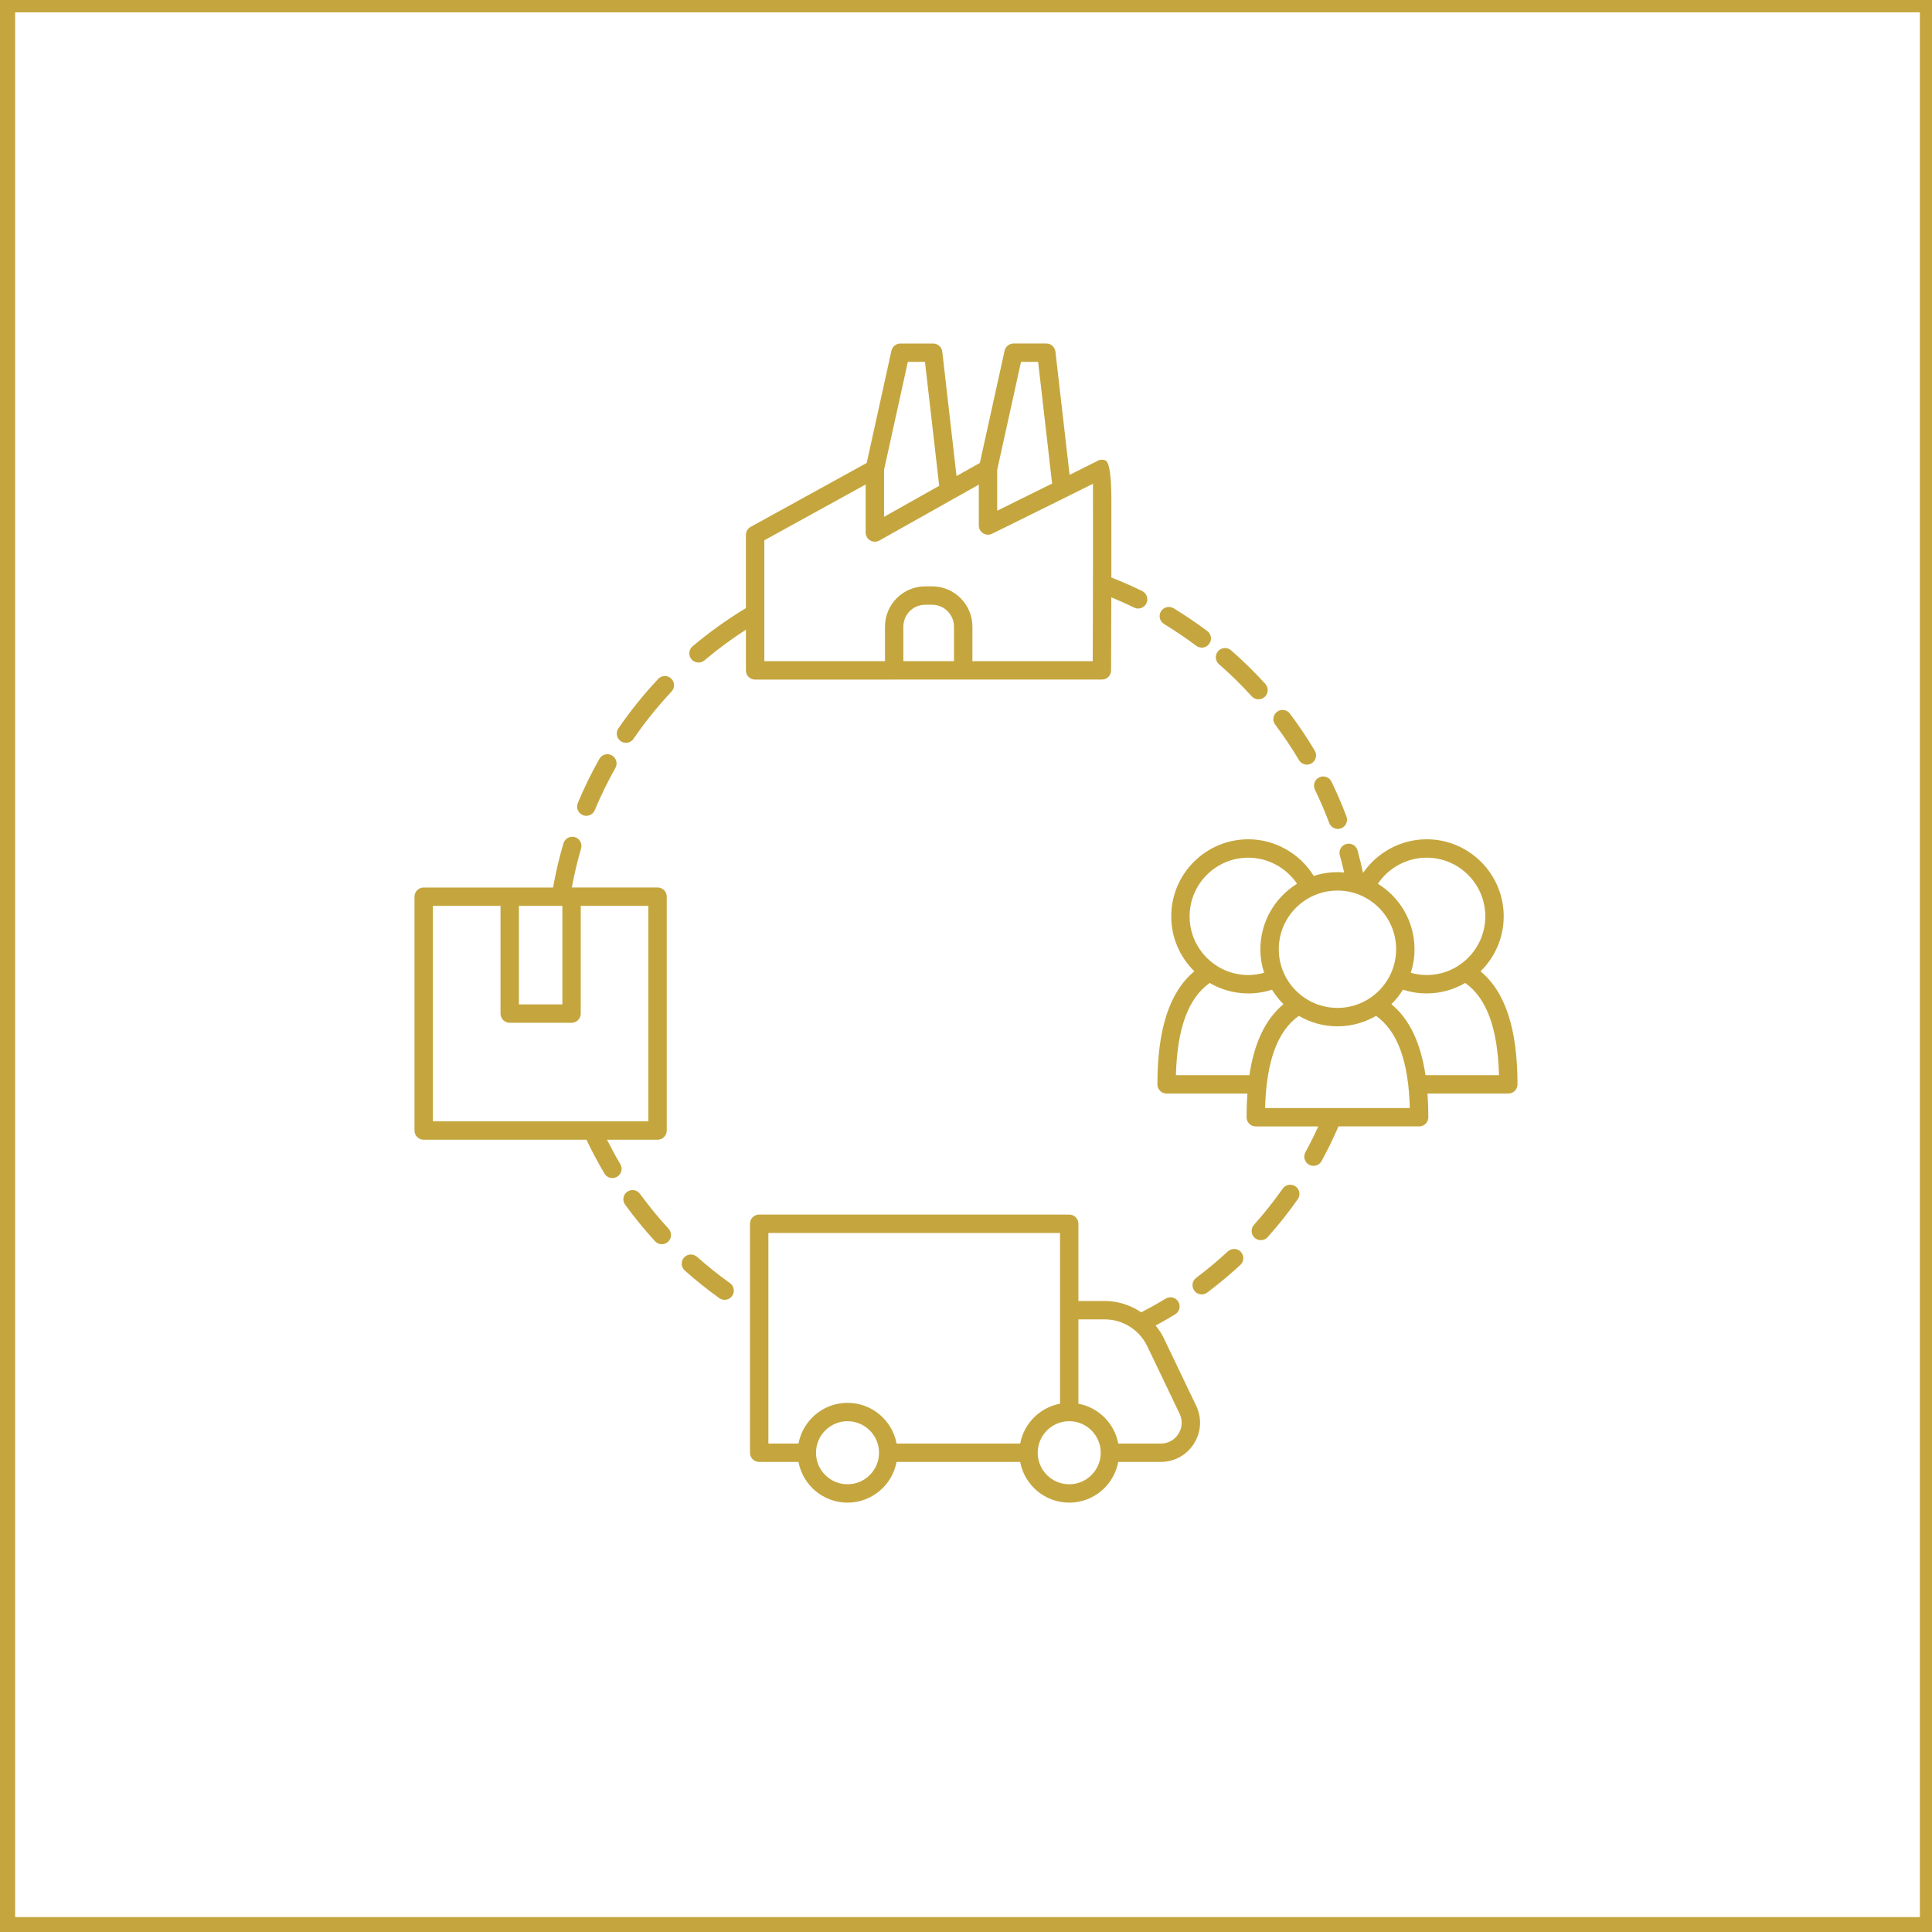 <?xml version="1.0" encoding="UTF-8"?>
<svg id="Livello_1" data-name="Livello 1" xmlns="http://www.w3.org/2000/svg" viewBox="0 0 708.66 708.66">
  <defs>
    <style>
      .cls-1 {
        fill: #c5a63e;
      }

      .cls-2 {
        fill: none;
        stroke: #c5a63e;
        stroke-miterlimit: 10;
        stroke-width: 10px;
      }
    </style>
  </defs>
  <g>
    <path class="cls-1" d="m482.31,289.64c1.92,3.97,3.69,8.08,5.25,12.22.51,1.35,1.8,2.19,3.16,2.19.39,0,.8-.07,1.19-.21,1.74-.65,2.63-2.6,1.97-4.35-1.63-4.34-3.48-8.65-5.49-12.79-.82-1.68-2.84-2.37-4.51-1.56-1.68.81-2.38,2.83-1.56,4.51Z"/>
    <path class="cls-1" d="m476.47,278.81c.63,1.06,1.75,1.65,2.9,1.65.59,0,1.18-.15,1.72-.48,1.6-.95,2.13-3.02,1.17-4.63-2.77-4.66-5.84-9.23-9.12-13.6-1.12-1.49-3.23-1.78-4.72-.67-1.49,1.12-1.79,3.24-.67,4.72,3.13,4.17,6.07,8.54,8.72,13Z"/>
    <path class="cls-1" d="m459.13,255.41c.66.73,1.58,1.1,2.5,1.1.81,0,1.62-.29,2.27-.88,1.38-1.25,1.48-3.39.23-4.77-3.94-4.33-8.17-8.48-12.58-12.33-1.4-1.22-3.53-1.08-4.76.33-1.22,1.4-1.08,3.54.32,4.76,4.21,3.68,8.26,7.64,12.02,11.79Z"/>
    <path class="cls-1" d="m426.97,228.89c4.04,2.46,8.02,5.14,11.82,7.99.61.46,1.32.67,2.02.67,1.03,0,2.04-.47,2.7-1.35,1.12-1.49.82-3.61-.67-4.72-3.98-2.98-8.14-5.8-12.36-8.37-1.59-.97-3.67-.47-4.64,1.13-.97,1.59-.46,3.67,1.13,4.63Z"/>
    <path class="cls-1" d="m241.42,249.04c-5.3,5.64-10.21,11.74-14.6,18.14-1.06,1.54-.66,3.64.87,4.69.58.4,1.25.59,1.9.59,1.08,0,2.13-.51,2.79-1.47,4.19-6.11,8.89-11.94,13.95-17.34,1.28-1.36,1.21-3.49-.15-4.77-1.36-1.28-3.49-1.21-4.77.15Z"/>
    <path class="cls-1" d="m213.75,298.98c.43.18.86.26,1.3.26,1.32,0,2.58-.78,3.12-2.08,2.2-5.28,4.74-10.49,7.56-15.48.91-1.62.34-3.68-1.28-4.6-1.62-.92-3.68-.34-4.6,1.28-2.95,5.22-5.61,10.66-7.91,16.19-.71,1.72.1,3.7,1.82,4.41Z"/>
    <path class="cls-1" d="m222.65,418.05h18.55c1.86,0,3.37-1.51,3.37-3.37v-85.78c0-1.87-1.51-3.37-3.37-3.37h-31.46c.92-4.81,2.01-9.6,3.4-14.27.53-1.78-.48-3.66-2.26-4.2-1.78-.53-3.66.48-4.2,2.27-1.59,5.3-2.82,10.75-3.82,16.21h-47.45c-1.86,0-3.37,1.51-3.37,3.37v85.78c0,1.87,1.51,3.37,3.37,3.37h59.71c2.01,4.21,4.2,8.38,6.61,12.41.63,1.06,1.75,1.64,2.9,1.64.59,0,1.18-.16,1.73-.48,1.6-.95,2.12-3.03,1.17-4.63-1.74-2.92-3.34-5.92-4.88-8.95Zm-16.37-85.78v36.14h-15.94v-36.14h15.94Zm-47.49,0h24.8v39.52c0,1.87,1.51,3.37,3.37,3.37h22.69c1.86,0,3.37-1.51,3.37-3.37v-39.52h24.8v79.03h-79.03v-79.03Z"/>
    <path class="cls-1" d="m234.74,437.91c-1.1-1.51-3.21-1.84-4.71-.75s-1.84,3.21-.74,4.71c3.38,4.65,7.08,9.17,10.98,13.42.66.72,1.58,1.09,2.49,1.09.81,0,1.63-.29,2.28-.89,1.37-1.26,1.46-3.39.21-4.77-3.73-4.06-7.27-8.38-10.5-12.82Z"/>
    <path class="cls-1" d="m255.66,461c-1.39-1.24-3.53-1.11-4.76.28-1.24,1.39-1.12,3.53.28,4.76,4.02,3.58,8.28,6.98,12.65,10.11.59.43,1.28.63,1.96.63,1.05,0,2.09-.49,2.75-1.41,1.08-1.52.74-3.62-.78-4.71-4.18-2.99-8.25-6.24-12.09-9.66Z"/>
    <path class="cls-1" d="m450.38,459.01c-3.69,3.43-7.6,6.69-11.62,9.71-1.49,1.12-1.79,3.23-.67,4.72.66.89,1.68,1.35,2.7,1.35.7,0,1.41-.22,2.02-.67,4.21-3.16,8.3-6.57,12.16-10.15,1.37-1.27,1.45-3.4.18-4.77s-3.41-1.44-4.77-.18Z"/>
    <path class="cls-1" d="m470.5,435.99c-3.23,4.6-6.78,9.07-10.55,13.29-1.24,1.39-1.12,3.52.27,4.76.64.58,1.45.86,2.25.86.93,0,1.85-.38,2.52-1.13,3.94-4.41,7.66-9.09,11.04-13.9,1.07-1.53.7-3.63-.82-4.7-1.53-1.07-3.63-.7-4.7.82Z"/>
    <path class="cls-1" d="m426.88,490.83c-.81-1.68-1.84-3.21-2.99-4.63,2.44-1.32,4.85-2.68,7.19-4.11,1.59-.98,2.09-3.05,1.11-4.64-.98-1.59-3.05-2.09-4.64-1.11-2.89,1.77-5.9,3.44-8.93,5.02-3.9-2.63-8.54-4.16-13.39-4.16h-9.67v-28.33c0-1.87-1.51-3.37-3.37-3.37h-113.73c-1.86,0-3.37,1.51-3.37,3.37v83.99c0,1.87,1.51,3.37,3.37,3.37h14.42c1.59,8.49,9.04,14.94,17.99,14.94s16.4-6.45,17.99-14.94h45.34c1.59,8.49,9.04,14.94,17.99,14.94s16.4-6.45,17.99-14.94h15.61c4.97,0,9.52-2.51,12.17-6.72,2.65-4.2,2.95-9.39.8-13.88l-11.89-24.82Zm-145.04-38.58h106.98v62.63c-7.39,1.38-13.23,7.22-14.61,14.62h-45.34c-1.59-8.49-9.04-14.94-17.99-14.94s-16.4,6.45-17.99,14.94h-11.05v-77.24Zm29.03,92.18c-6.38,0-11.56-5.19-11.56-11.56s5.19-11.57,11.56-11.57,11.56,5.19,11.56,11.57-5.19,11.56-11.56,11.56Zm81.32,0c-6.38,0-11.56-5.19-11.56-11.56s5.19-11.57,11.56-11.57,11.56,5.19,11.56,11.57-5.19,11.56-11.56,11.56Zm40.06-18.5c-1.43,2.27-3.78,3.57-6.46,3.57h-15.61c-1.38-7.4-7.22-13.23-14.62-14.62v-30.93h9.67c6.6,0,12.71,3.85,15.56,9.79l11.89,24.82c1.16,2.41,1.01,5.1-.42,7.37Z"/>
    <path class="cls-1" d="m327.98,249.26h76.2c1.86,0,3.37-1.5,3.37-3.36,0,0,.05-12.27.08-26.8,2.82,1.18,5.62,2.41,8.34,3.75.48.24.99.35,1.49.35,1.25,0,2.44-.69,3.03-1.88.83-1.67.14-3.7-1.53-4.52-3.68-1.82-7.48-3.46-11.31-4.98,0-.94,0-1.88,0-2.83.02-9.23.03-18.47.01-25.4q-.02-13.8-2.19-14.7c-1.02-.42-2.16-.32-3.07.25-.7.38-4.63,2.34-10.07,5.04l-5.19-45.2c-.2-1.7-1.64-2.99-3.35-2.99h-12c-1.58,0-2.95,1.1-3.3,2.65l-9.08,41.17-8.55,4.81-5.23-45.63c-.2-1.7-1.64-2.99-3.35-2.99h-12c-1.58,0-2.95,1.1-3.3,2.65l-9.07,41.16-42.57,23.45c-1.08.59-1.75,1.73-1.75,2.96v26.83c-6.85,4.15-13.43,8.84-19.56,14.02-1.42,1.2-1.6,3.33-.39,4.76.67.79,1.62,1.19,2.58,1.19.77,0,1.55-.26,2.18-.8,4.81-4.07,9.9-7.84,15.2-11.25v14.94c0,1.87,1.51,3.37,3.37,3.37h51Zm3.37-6.75v-12.66c0-4.43,3.6-8.03,8.02-8.03h2.52c4.43,0,8.03,3.6,8.03,8.03v12.66h-18.58Zm43.16-109.78h6.28l5.12,44.64c-6.35,3.15-13.62,6.74-20.14,9.96v-14.96l8.74-39.64Zm-41.51,0h6.28l5.22,45.46-20.23,11.38v-17.22l8.73-39.62Zm-52.64,65.45l37.16-20.47v17.62c0,1.2.63,2.31,1.67,2.91,1.03.6,2.31.61,3.36.03l36.48-20.51v14.99c0,1.17.6,2.25,1.59,2.87.99.61,2.23.68,3.27.16,21.16-10.44,31.7-15.66,37.01-18.33.06,11.98,0,42.3-.08,65.06h-44.14v-12.66c0-8.15-6.63-14.78-14.78-14.78h-2.52c-8.15,0-14.77,6.63-14.77,14.78v12.66h-44.25v-44.33Z"/>
    <path class="cls-1" d="m543.08,356.27c5.22-5.13,8.48-12.27,8.48-20.15,0-15.59-12.68-28.27-28.27-28.27-9.37,0-18.1,4.74-23.32,12.34-.61-2.77-1.27-5.54-2.02-8.26-.5-1.8-2.36-2.85-4.16-2.34-1.8.5-2.84,2.36-2.34,4.15.58,2.07,1.1,4.17,1.59,6.29-.81-.07-1.62-.12-2.45-.12-3.03,0-5.95.49-8.7,1.38-5.11-8.24-14.2-13.44-24.01-13.44-15.59,0-28.27,12.68-28.27,28.27,0,7.89,3.25,15.02,8.48,20.15-9.1,7.55-13.55,21.18-13.55,41.48,0,1.87,1.51,3.37,3.37,3.37h29.64c-.2,2.75-.31,5.64-.31,8.68,0,1.87,1.51,3.37,3.37,3.37h22.94c-1.47,3.21-3.02,6.38-4.72,9.46-.9,1.63-.31,3.69,1.33,4.59.52.28,1.08.42,1.63.42,1.19,0,2.34-.63,2.96-1.74,2.27-4.12,4.33-8.4,6.21-12.73h29.59c1.86,0,3.37-1.51,3.37-3.37,0-3.05-.11-5.94-.31-8.68h29.64c1.86,0,3.37-1.51,3.37-3.37,0-20.29-4.44-33.92-13.55-41.47Zm-19.79-41.67c11.87,0,21.52,9.65,21.52,21.52s-9.65,21.52-21.52,21.52c-1.99,0-3.92-.29-5.8-.82.88-2.73,1.36-5.63,1.36-8.64,0-10.15-5.39-19.04-13.44-24.02,3.96-5.89,10.67-9.56,17.88-9.56Zm-11.19,33.58c0,11.87-9.65,21.52-21.52,21.52s-21.52-9.65-21.52-21.52,9.65-21.52,21.52-21.52,21.52,9.65,21.52,21.52Zm-75.75-12.06c0-11.87,9.65-21.52,21.52-21.52,7.2,0,13.92,3.67,17.88,9.56-8.05,4.99-13.44,13.88-13.44,24.02,0,3.01.49,5.92,1.36,8.64-1.88.52-3.81.82-5.8.82-11.86,0-21.52-9.65-21.52-21.52Zm-5.02,58.26c.46-17.22,4.56-28.28,12.38-33.83,4.17,2.43,9,3.84,14.16,3.84,2.99,0,5.9-.46,8.69-1.37,1.2,1.93,2.61,3.72,4.22,5.31-6.56,5.44-10.7,14.05-12.5,26.05h-26.96Zm32.71,12.06c.46-17.22,4.56-28.28,12.38-33.82,4.17,2.43,9,3.84,14.16,3.84s9.99-1.41,14.16-3.84c7.83,5.55,11.93,16.61,12.38,33.82h-53.09Zm58.84-12.06c-1.8-11.99-5.94-20.6-12.5-26.05,1.62-1.59,3.02-3.37,4.22-5.31,2.79.9,5.7,1.37,8.69,1.37,5.16,0,9.99-1.41,14.16-3.84,7.83,5.55,11.93,16.61,12.38,33.83h-26.95Z"/>
  </g>
  <rect class="cls-2" x=".55" y="-.47" width="708.66" height="708.66"/>
</svg>